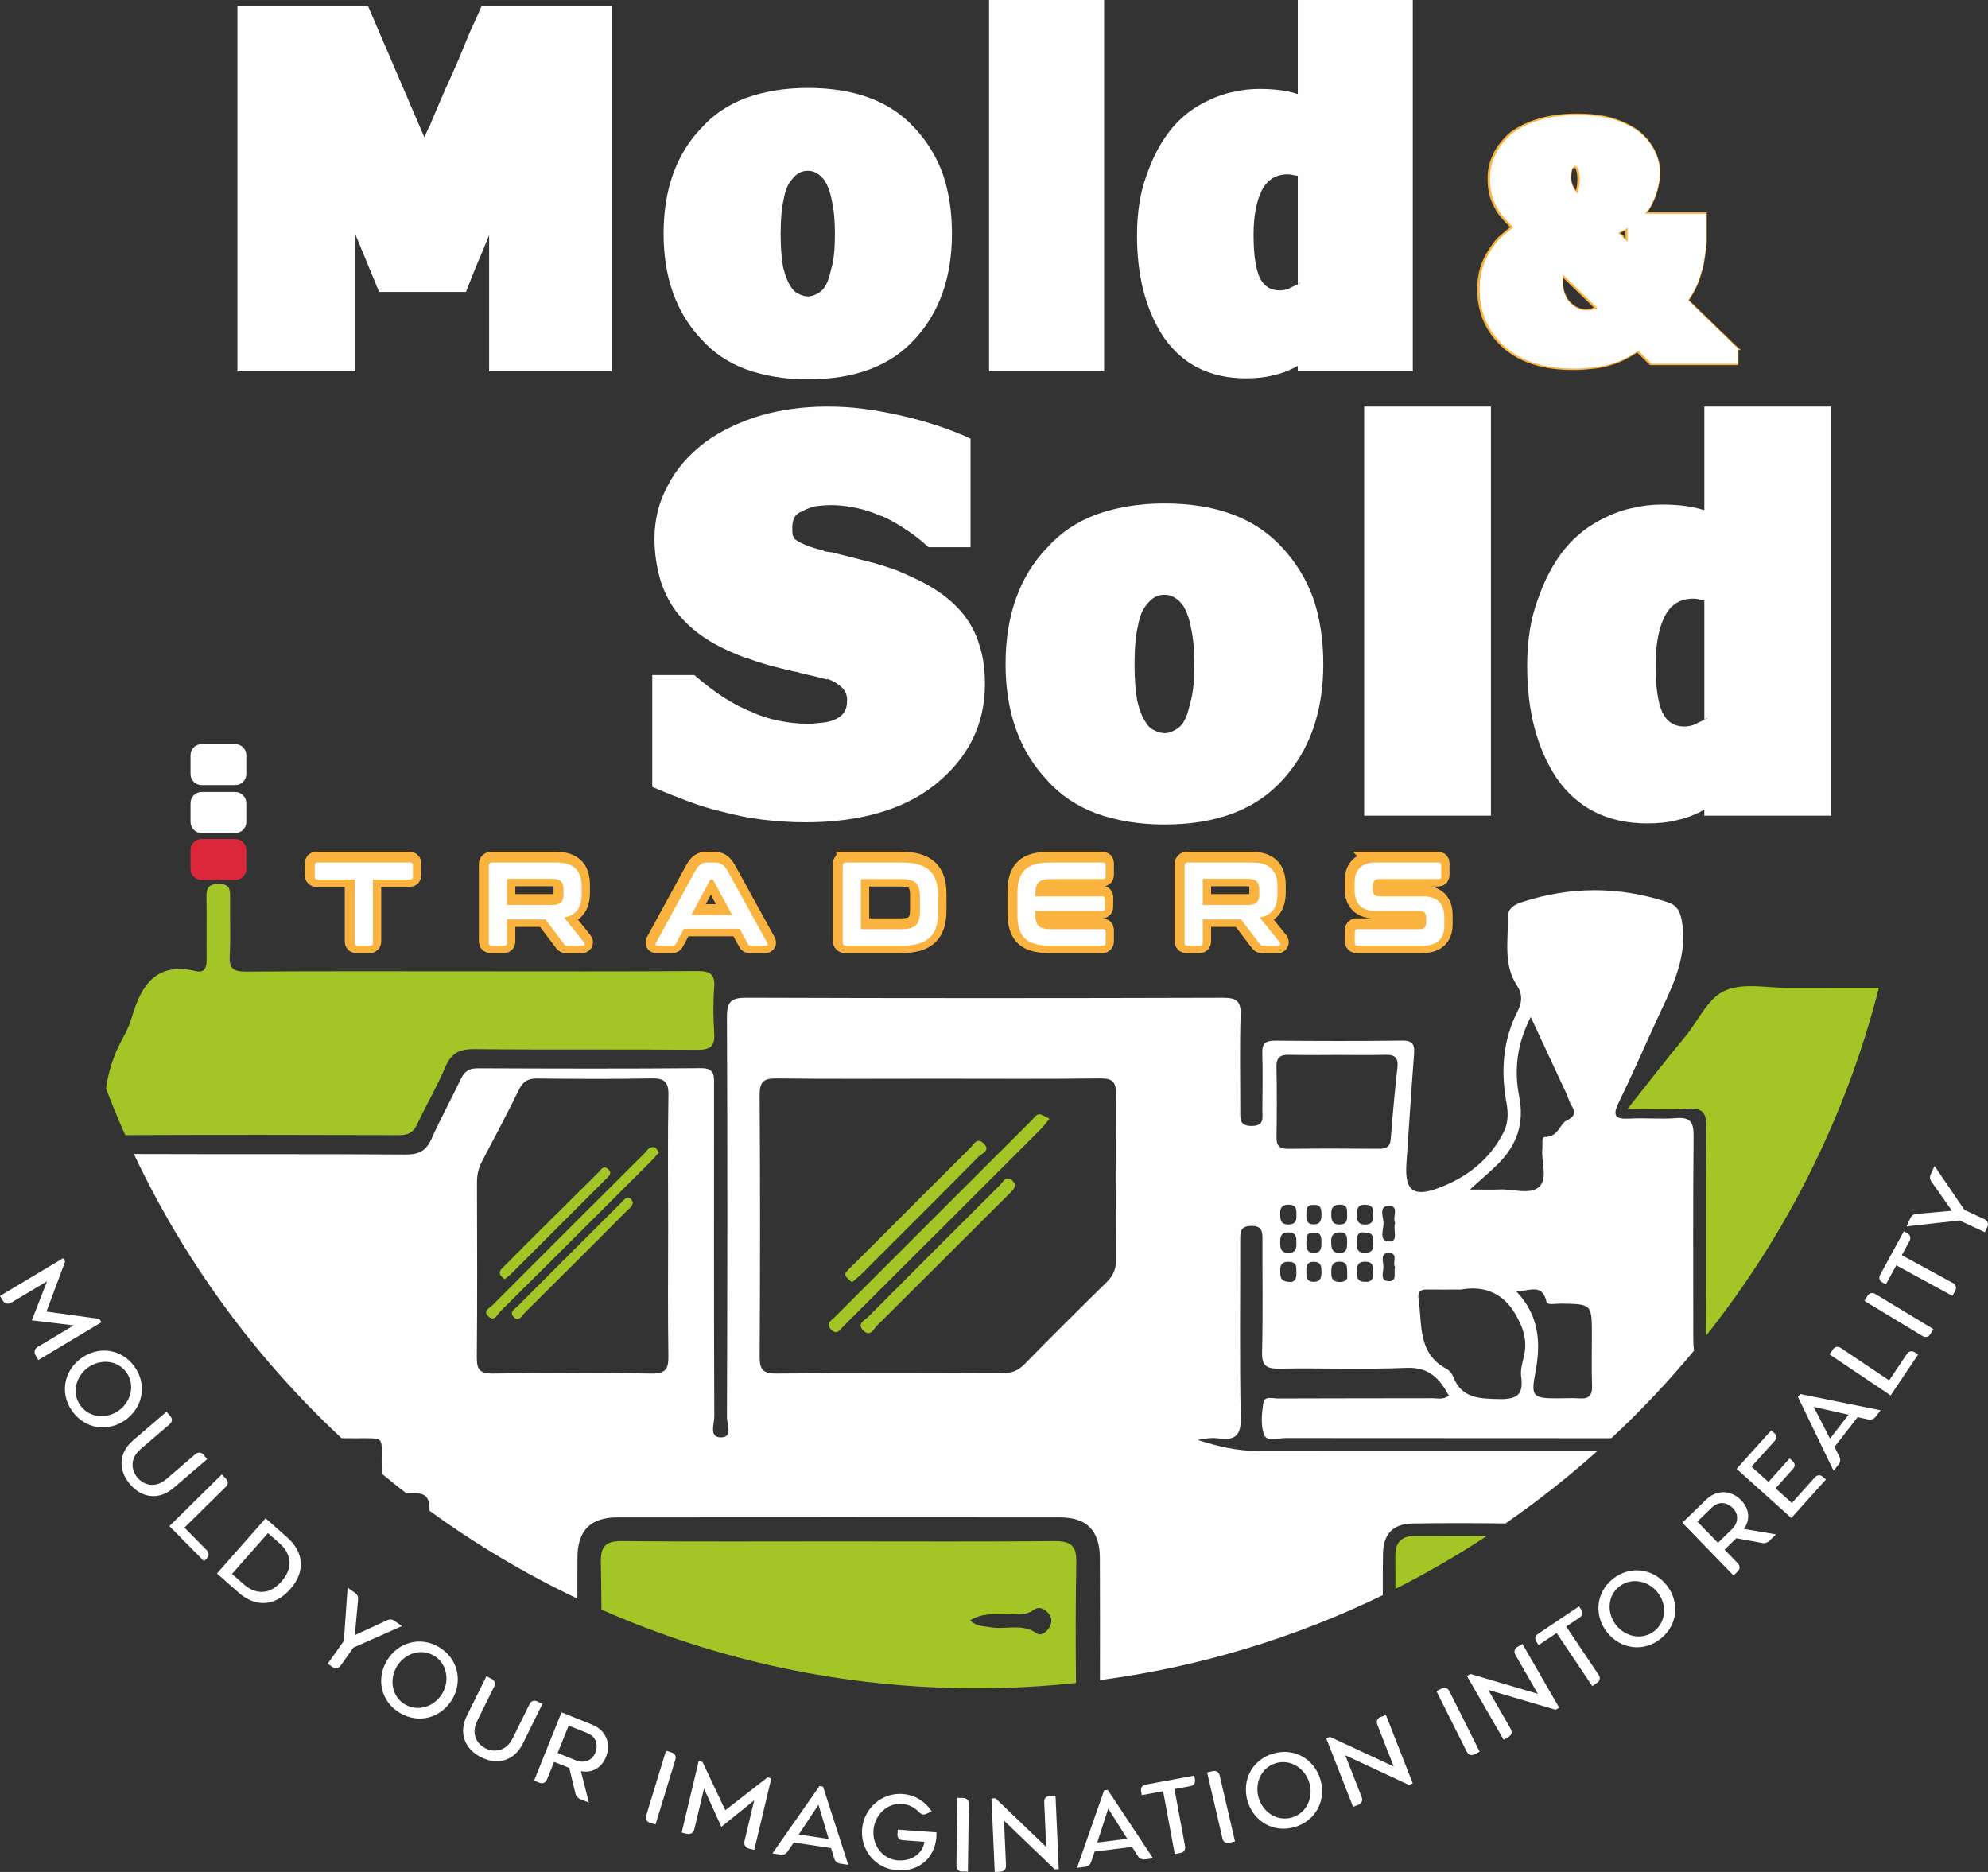 <?xml version="1.0" encoding="UTF-8"?> <svg xmlns="http://www.w3.org/2000/svg" xmlns:xlink="http://www.w3.org/1999/xlink" xmlns:xodm="http://www.corel.com/coreldraw/odm/2003" xml:space="preserve" width="5.408in" height="5.092in" version="1.1" style="shape-rendering:geometricPrecision; text-rendering:geometricPrecision; image-rendering:optimizeQuality; fill-rule:evenodd; clip-rule:evenodd" viewBox="0 0 7515.09 7075.99"><rect x="0" y="0" width="7515.09" height="7075.99" fill="#333333" stroke="none"/> <defs> <style type="text/css"> .str1 {stroke:#F9B33E;stroke-width:10.94;stroke-miterlimit:10} .str0 {stroke:#F9B33E;stroke-width:69.07;stroke-miterlimit:10} .fil2 {fill:none;fill-rule:nonzero} .fil0 {fill:#FEFEFE;fill-rule:nonzero} .fil1 {fill:#F9B33E;fill-rule:nonzero} .fil3 {fill:#DC2639;fill-rule:nonzero} .fil4 {fill:#A3C626;fill-rule:nonzero} </style> </defs> <g id="Layer_x0020_1">  <g id="_2260324491296"> <path class="fil0" d="M3321.46 3072.7c81.62,-23.02 152.74,-58.61 213.44,-106.72 125.55,-100.45 188.33,-228.1 188.33,-378.76 0,-56.49 -6.29,-104.63 -20.93,-148.57 -12.55,-43.94 -33.48,-81.62 -60.69,-117.18 -29.3,-35.59 -62.78,-64.86 -104.63,-92.08 -41.85,-27.19 -92.06,-50.23 -146.46,-73.25 -41.85,-14.63 -79.53,-27.19 -117.18,-35.56 -37.67,-10.47 -75.35,-18.84 -115.09,-29.3 -2.11,0 -4.2,-2.09 -6.29,-2.09 -2.09,0 -4.17,-2.08 -8.38,-2.08 0,0 -2.08,0 -2.08,0 2.08,2.08 0,2.08 -2.09,0 -4.2,0 -10.47,-2.09 -14.64,-2.09 -6.29,0 -10.49,-2.11 -12.57,-4.2 -52.32,-12.55 -87.88,-27.19 -108.81,-43.94l-6.29 -12.55c-2.09,-8.38 -2.09,-18.84 -2.09,-31.39 0,-12.55 2.09,-25.12 8.38,-37.67 6.29,-10.47 14.64,-16.73 25.1,-20.93 18.84,-10.47 37.68,-16.73 54.4,-20.93 18.84,-2.09 37.68,-4.17 60.69,-4.17 29.3,0 60.69,4.17 92.08,10.46 31.39,6.26 62.78,16.72 96.26,31.39l-2.09 -2.09c29.3,12.55 58.58,29.28 87.88,48.12 29.3,18.84 60.69,41.85 92.08,71.15l159.04 0 0 -410.15c-39.76,-18.84 -83.71,-35.56 -127.64,-50.22 -46.05,-14.64 -89.99,-27.19 -138.11,-37.66 -46.05,-10.46 -92.08,-18.84 -140.19,-25.12 -46.05,-6.26 -92.08,-8.35 -138.11,-8.35 -92.08,0 -177.87,12.56 -255.32,35.57 -75.33,23.02 -144.37,56.49 -202.97,98.35 -62.78,48.14 -110.89,102.54 -142.28,165.32 -33.48,60.7 -50.22,127.65 -50.22,200.89 0,54.4 8.37,104.63 20.93,150.66 12.55,43.94 33.48,85.79 60.69,123.47 29.28,37.65 64.86,71.15 108.81,100.43 43.94,29.3 98.34,54.4 159.03,77.44l0 -2.11c18.84,8.37 39.77,14.66 66.95,23.04 27.21,8.35 54.4,14.63 79.53,20.92 4.17,0 6.26,2.09 10.46,2.09 2.09,0 6.26,2.09 8.38,2.09 4.17,2.08 10.47,2.08 16.72,4.17 6.29,0 12.56,2.11 18.84,4.2l-2.09 0c18.84,4.17 35.57,8.37 54.4,12.55 16.75,4.17 33.48,8.37 50.23,12.55l0 -2.09c20.93,6.29 37.65,16.75 52.31,29.3 14.64,12.55 23.02,29.28 23.02,50.2 0,20.93 -4.2,37.68 -12.55,48.14 -6.29,10.47 -16.75,16.75 -27.22,23.02 -12.55,6.29 -29.3,12.55 -52.31,14.66 -16.72,2.09 -29.3,2.09 -37.65,4.17 -10.47,0 -16.75,0 -23.04,0 -33.48,0 -66.95,-4.17 -100.43,-10.46 -33.48,-6.29 -69.07,-16.75 -106.72,-33.48l2.08 0c-69.04,-25.13 -142.28,-73.25 -219.73,-140.2l-159.03 0 0 422.68c41.85,18.84 85.79,35.59 129.73,52.31 43.96,16.75 89.99,31.39 136.02,41.85 48.14,12.58 96.26,23.04 148.57,29.3 52.31,6.29 106.72,10.46 165.32,10.46 104.63,0 196.71,-12.55 276.21,-35.56z"></path> <path class="fil0" d="M4964.72 2262.87c-25.1,-71.13 -64.86,-136.03 -117.18,-192.51 -100.46,-110.9 -249.03,-167.41 -445.72,-167.41 -96.26,0 -182.05,14.66 -257.38,41.85 -73.24,27.21 -136.02,69.07 -186.25,125.56 -104.63,108.81 -156.95,257.38 -156.95,439.45 0,182.05 52.32,328.53 156.95,439.43 50.23,56.49 113.01,98.34 186.25,125.55 75.33,27.22 161.12,41.85 257.38,41.85 196.69,0 345.26,-56.49 445.72,-167.41 102.54,-110.9 154.86,-257.38 154.86,-439.43 0,-89.99 -12.58,-173.7 -37.68,-246.94zm-464.55 391.31c-4.18,16.75 -8.38,33.48 -12.56,46.05 -4.17,12.55 -10.46,23.01 -14.63,31.39 -10.47,14.64 -20.93,23.01 -33.5,29.28 -12.55,6.29 -25.1,10.47 -35.56,10.47 -14.64,0 -27.21,-4.17 -39.77,-10.47 -14.63,-6.26 -25.1,-16.72 -33.48,-31.39 -12.55,-18.81 -23.01,-43.94 -31.39,-79.5 -6.26,-33.48 -10.46,-79.53 -10.46,-138.11 0,-60.69 4.2,-108.81 12.55,-144.4 6.29,-35.56 16.75,-62.78 31.39,-79.5 12.58,-16.75 23.02,-25.12 33.5,-31.39 12.56,-6.29 23.02,-8.38 35.57,-8.38 12.55,0 25.1,2.08 37.65,10.46 12.58,6.29 23.04,16.73 33.5,31.39 12.55,20.93 23.01,48.11 29.28,83.7 8.38,35.57 12.58,81.59 12.58,138.11 0,58.58 -4.2,106.72 -14.66,142.28z"></path> <polygon class="fil0" points="5636.07,1536.76 5156.85,1536.76 5156.85,3083.16 5636.07,3083.16 "></polygon> <path class="fil0" d="M6921.95 1536.76l-479.19 0 0 391.31 -2.11 0c-43.94,-14.66 -96.26,-20.93 -159.03,-20.93 -35.57,0 -73.25,4.17 -106.72,12.55 -35.56,6.26 -69.04,18.84 -100.43,33.48 -31.39,14.64 -60.69,31.39 -87.9,52.31 -27.19,20.93 -50.2,43.94 -71.13,69.04 -43.96,54.43 -77.44,119.3 -102.54,192.54 -27.22,73.24 -39.77,156.92 -39.77,251.09 0,171.61 37.68,311.8 110.92,422.7 79.5,115.09 194.6,171.61 343.17,171.61 43.94,0 81.62,-4.2 113,-12.57 29.3,-6.26 58.58,-16.73 87.88,-31.39 2.09,-2.09 4.17,-4.17 8.38,-4.17 2.09,-2.09 4.17,-2.09 6.29,-4.17l0 23.01 479.19 0 0 -1546.41zm-554.55 1209.5c-39.74,0 -66.95,-18.84 -83.71,-54.4 -16.72,-37.68 -25.1,-96.26 -25.1,-177.87 0,-79.5 12.55,-142.28 35.57,-186.25 23.04,-43.94 58.6,-64.86 106.72,-64.86 4.2,0 10.49,0 18.84,2.11 6.29,2.08 14.66,2.08 23.04,4.17l0 452c-14.66,6.26 -27.21,12.56 -39.76,18.81 -12.55,4.2 -25.13,6.29 -35.59,6.29zm85.79 -31.39c-2.08,2.09 -6.26,4.17 -10.44,6.29 8.35,-6.29 10.44,-8.37 10.44,-6.29z"></path> <path class="fil1" d="M1196.83 3257.12c-6.74,0 -10.34,3.15 -10.34,9.89l0 43.99c0,6.72 3.6,10.32 10.34,10.32l140.94 0 0 240.14c0,6.75 3.15,9.89 9.89,9.89l48.93 0c6.72,0 9.86,-3.15 9.86,-9.89l0 -240.14 140.97 0c6.72,0 10.32,-3.6 10.32,-10.32l0 -43.99c0,-6.74 -3.6,-9.89 -10.32,-9.89l-350.59 0z"></path> <path class="fil1" d="M1858.04 3257.12c-8.97,0 -13.46,4.49 -13.46,13.46l0 290.88c0,6.75 3.6,9.89 10.32,9.89l48.5 0c6.72,0 9.86,-3.15 9.86,-9.89l0 -89.32 144.99 0 70.94 93.38c2.69,4.03 4.92,5.83 12.55,5.83l57.91 0c8.09,0 8.54,-8.09 5.85,-11.23l-76.77 -95.15c47.13,-8.55 66.88,-38.61 66.88,-89.78l0 -25.6c0,-60.6 -27.84,-92.47 -96.52,-92.47l-241.06 0zm55.22 66.88c0,-3.6 1.8,-5.38 5.83,-5.38l166.09 0c30.52,0 41.75,13.01 41.75,39.93l0 18.86c0,26.93 -11.23,39.95 -41.75,39.95l-171.92 0 0 -93.37z"></path> <path class="fil1" d="M2670.57 3257.12c-18.86,0 -32.33,7.18 -47.13,34.13l-147.25 269.78c-3.14,5.83 -1.8,10.32 5.83,10.32l58.36 0c5.4,0 8.09,-1.35 10.32,-5.83l30.98 -57.91 210.99 0 31.87 57.91c2.23,4.49 4.49,5.83 10.32,5.83l57.02 0c7.18,0 8.52,-4.49 5.38,-10.32l-148.57 -269.78c-14.83,-26.95 -28.75,-34.13 -51.62,-34.13l-26.5 0zm9.86 66.88c1.34,-2.23 2.71,-3.15 4.94,-3.15l2.69 0c2.25,0 3.6,0.91 4.94,3.15l71.37 131.53 -154.4 0 70.46 -131.53z"></path> <path class="fil1" d="M3195.79 3257.12c-9,0 -13.49,4.49 -13.49,13.46l0 287.3c0,8.97 4.49,13.46 13.49,13.46l210.08 0c97.41,0 137.37,-39.05 137.37,-126.59l0 -61.05c0,-87.54 -39.96,-126.59 -137.37,-126.59l-210.08 0zm55.19 68.68c0,-4.49 1.8,-6.29 5.86,-6.29l147.22 0c52.96,0 70.48,17.06 70.48,70.02l0 49.39c0,52.96 -17.52,70.03 -70.48,70.03l-147.22 0c-4.06,0 -5.86,-1.8 -5.86,-5.83l0 -177.32z"></path> <path class="fil1" d="M3968.33 3257.12c-90.66,0 -125.67,32.33 -125.67,118.5l0 77.23c0,86.17 35.01,118.5 125.67,118.5l197.53 0c6.72,0 10.32,-3.15 10.32,-9.89l0 -42.64c0,-6.72 -3.6,-9.86 -10.32,-9.86l-196.18 0c-46.68,0 -59.68,-13.92 -59.68,-61.05l0 -7.63 253.61 0c6.75,0 9.89,-3.15 9.89,-9.89l0 -35.45c0,-6.74 -3.15,-9.89 -9.89,-9.89l-253.61 0 0 -4.49c0,-47.13 13,-61.05 59.68,-61.05l196.18 0c6.72,0 10.32,-3.15 10.32,-9.86l0 -42.65c0,-6.74 -3.6,-9.89 -10.32,-9.89l-197.53 0z"></path> <path class="fil1" d="M4488.15 3257.12c-8.98,0 -13.46,4.49 -13.46,13.46l0 290.88c0,6.75 3.6,9.89 10.35,9.89l48.47 0c6.72,0 9.86,-3.15 9.86,-9.89l0 -89.32 145 0 70.94 93.38c2.69,4.03 4.94,5.83 12.57,5.83l57.91 0c8.06,0 8.52,-8.09 5.83,-11.23l-76.77 -95.15c47.13,-8.55 66.88,-38.61 66.88,-89.78l0 -25.6c0,-60.6 -27.84,-92.47 -96.52,-92.47l-241.06 0zm55.22 66.88c0,-3.6 1.8,-5.38 5.85,-5.38l166.09 0c30.52,0 41.73,13.01 41.73,39.93l0 18.86c0,26.93 -11.2,39.95 -41.73,39.95l-171.95 0 0 -93.37z"></path> <path class="fil1" d="M5196.98 3257.12c-54.31,0 -79.46,29.64 -79.46,73.17l0 32.78c0,49.36 26.93,77.2 78.57,77.2l168.32 0c15.72,0 23.35,8.52 23.35,25.13l0 18.4c0,15.72 -6.75,25.15 -23.78,25.15l-235.69 0c-6.75,0 -10.32,3.15 -10.32,9.86l0 42.64c0,6.75 3.57,9.89 10.32,9.89l248.69 0c54.31,0 79.46,-29.64 79.46,-73.17l0 -35.9c0,-49.39 -26.93,-77.22 -78.57,-77.22l-168.32 0c-15.72,0 -23.35,-8.52 -23.35,-25.13l0 -15.26c0,-15.72 6.75,-25.15 23.78,-25.15l224.91 0c6.74,0 9.89,-3.15 9.89,-9.86l0 -42.65c0,-6.74 -3.15,-9.89 -9.89,-9.89l-237.92 0z"></path> <path class="fil2 str0" d="M1196.97 3254.12c-6.72,0 -10.32,3.14 -10.32,9.89l0 43.96c0,6.72 3.6,10.32 10.32,10.32l140.92 0 0 240.08c0,6.74 3.15,9.89 9.89,9.89l48.93 0c6.72,0 9.86,-3.15 9.86,-9.89l0 -240.08 140.92 0c6.72,0 10.32,-3.6 10.32,-10.32l0 -43.96c0,-6.75 -3.6,-9.89 -10.32,-9.89l-350.52 0zm661.29 0c-8.98,0 -13.46,4.49 -13.46,13.46l0 290.78c0,6.74 3.58,9.89 10.32,9.89l48.48 0c6.72,0 9.86,-3.15 9.86,-9.89l0 -89.3 144.94 0 70.92 93.35c2.66,4.03 4.92,5.83 12.55,5.83l57.91 0c8.06,0 8.52,-8.09 5.83,-11.23l-76.75 -95.13c47.11,-8.52 66.86,-38.59 66.86,-89.75l0 -25.58c0,-60.57 -27.81,-92.44 -96.47,-92.44l-240.99 0zm55.2 66.88c0,-3.6 1.8,-5.4 5.83,-5.4l166.04 0c30.5,0 41.73,13 41.73,39.93l0 18.84c0,26.95 -11.23,39.95 -41.73,39.95l-171.87 0 0 -93.32zm757.28 -66.88c-18.84,0 -32.3,7.17 -47.11,34.1l-147.2 269.71c-3.15,5.83 -1.8,10.32 5.83,10.32l58.34 0c5.4,0 8.09,-1.35 10.32,-5.83l30.98 -57.88 210.92 0 31.87 57.88c2.26,4.49 4.49,5.83 10.32,5.83l56.99 0c7.2,0 8.52,-4.49 5.4,-10.32l-148.55 -269.71c-14.83,-26.93 -28.72,-34.1 -51.64,-34.1l-26.47 0zm9.89 66.88c1.32,-2.26 2.69,-3.17 4.92,-3.17l2.71 0c2.23,0 3.57,0.91 4.92,3.17l71.37 131.48 -154.38 0 70.46 -131.48zm515.43 -66.88c-9,0 -13.49,4.49 -13.49,13.46l0 287.21c0,8.97 4.49,13.46 13.49,13.46l210.03 0c97.36,0 137.32,-39.05 137.32,-126.57l0 -61c0,-87.52 -39.95,-126.57 -137.32,-126.57l-210.03 0zm55.19 68.66c0,-4.49 1.8,-6.26 5.83,-6.26l147.21 0c52.94,0 70.46,17.04 70.46,69.98l0 49.39c0,52.94 -17.52,69.98 -70.46,69.98l-147.21 0c-4.03,0 -5.83,-1.77 -5.83,-5.8l0 -177.28zm717.35 -68.66c-90.62,0 -125.63,32.3 -125.63,118.47l0 77.18c0,86.18 35.01,118.48 125.63,118.48l197.45 0c6.77,0 10.37,-3.15 10.37,-9.89l0 -42.62c0,-6.72 -3.6,-9.89 -10.37,-9.89l-196.09 0c-46.68,0 -59.66,-13.9 -59.66,-61l0 -7.63 253.54 0c6.7,0 9.89,-3.17 9.89,-9.89l0 -35.45c0,-6.74 -3.19,-9.89 -9.89,-9.89l-253.54 0 0 -4.49c0,-47.11 12.98,-61.01 59.66,-61.01l196.09 0c6.77,0 10.37,-3.14 10.37,-9.89l0 -42.62c0,-6.75 -3.6,-9.89 -10.37,-9.89l-197.45 0zm519.91 0c-8.98,0 -13.46,4.49 -13.46,13.46l0 290.78c0,6.74 3.58,9.89 10.3,9.89l48.47 0c6.72,0 9.89,-3.15 9.89,-9.89l0 -89.3 144.98 0 70.91 93.35c2.64,4.03 4.92,5.83 12.51,5.83l57.95 0c8.06,0 8.5,-8.09 5.78,-11.23l-76.72 -95.13c47.11,-8.52 66.86,-38.59 66.86,-89.75l0 -25.58c0,-60.57 -27.84,-92.44 -96.47,-92.44l-240.99 0zm55.19 66.88c0,-3.6 1.78,-5.4 5.79,-5.4l166.11 0c30.53,0 41.71,13 41.71,39.93l0 18.84c0,26.95 -11.18,39.95 -41.71,39.95l-171.9 0 0 -93.32zm653.64 -66.88c-54.28,0 -79.43,29.61 -79.43,73.15l0 32.75c0,49.36 26.95,77.2 78.52,77.2l168.32 0c15.67,0 23.33,8.52 23.33,25.13l0 18.4c0,15.7 -6.77,25.1 -23.81,25.1l-235.59 0c-6.77,0 -10.34,3.17 -10.34,9.89l0 42.62c0,6.74 3.57,9.89 10.34,9.89l248.62 0c54.28,0 79.43,-29.61 79.43,-73.15l0 -35.9c0,-49.36 -26.92,-77.2 -78.52,-77.2l-168.3 0c-15.7,0 -23.35,-8.52 -23.35,-25.13l0 -15.24c0,-15.72 6.77,-25.13 23.83,-25.13l224.79 0c6.77,0 9.89,-3.14 9.89,-9.89l0 -42.62c0,-6.75 -3.12,-9.89 -9.89,-9.89l-237.84 0z"></path> <path class="fil0" d="M1200.14 3260.43c-6.75,0 -10.32,3.15 -10.32,9.89l0 43.99c0,6.72 3.58,10.32 10.32,10.32l140.94 0 0 240.17c0,6.72 3.14,9.86 9.89,9.86l48.93 0c6.74,0 9.86,-3.15 9.86,-9.86l0 -240.17 140.96 0c6.75,0 10.32,-3.6 10.32,-10.32l0 -43.99c0,-6.75 -3.57,-9.89 -10.32,-9.89l-350.58 0z"></path> <path class="fil0" d="M1861.36 3260.43c-8.98,0 -13.46,4.49 -13.46,13.46l0 290.9c0,6.72 3.6,9.86 10.35,9.86l48.47 0c6.72,0 9.86,-3.15 9.86,-9.86l0 -89.34 144.99 0 70.94 93.37c2.69,4.03 4.94,5.83 12.57,5.83l57.91 0c8.06,0 8.52,-8.09 5.83,-11.23l-76.77 -95.15c47.13,-8.55 66.88,-38.61 66.88,-89.77l0 -25.61c0,-60.59 -27.84,-92.47 -96.52,-92.47l-241.06 0zm55.22 66.88c0,-3.57 1.8,-5.37 5.85,-5.37l166.09 0c30.53,0 41.73,13 41.73,39.95l0 18.84c0,26.95 -11.2,39.96 -41.73,39.96l-171.94 0 0 -93.38z"></path> <path class="fil0" d="M2673.88 3260.43c-18.86,0 -32.32,7.18 -47.13,34.13l-147.25 269.79c-3.14,5.83 -1.77,10.32 5.86,10.32l58.34 0c5.4,0 8.09,-1.35 10.35,-5.83l30.95 -57.91 210.99 0 31.87 57.91c2.26,4.49 4.49,5.83 10.32,5.83l57.02 0c7.17,0 8.52,-4.49 5.37,-10.32l-148.57 -269.79c-14.83,-26.95 -28.73,-34.13 -51.62,-34.13l-26.5 0zm9.89 66.88c1.35,-2.23 2.69,-3.14 4.92,-3.14l2.71 0c2.23,0 3.58,0.91 4.92,3.14l71.39 131.53 -154.42 0 70.48 -131.53z"></path> <path class="fil0" d="M3199.1 3260.43c-8.98,0 -13.46,4.49 -13.46,13.46l0 287.3c0,8.98 4.49,13.46 13.46,13.46l210.08 0c97.41,0 137.37,-39.05 137.37,-126.59l0 -61.05c0,-87.52 -39.95,-126.59 -137.37,-126.59l-210.08 0zm55.22 68.68c0,-4.49 1.78,-6.29 5.83,-6.29l147.22 0c52.96,0 70.48,17.06 70.48,70.03l0 49.39c0,52.96 -17.52,70.02 -70.48,70.02l-147.22 0c-4.05,0 -5.83,-1.8 -5.83,-5.83l0 -177.32z"></path> <path class="fil0" d="M3971.64 3260.43c-90.67,0 -125.68,32.33 -125.68,118.5l0 77.23c0,86.17 35.01,118.5 125.68,118.5l197.53 0c6.72,0 10.32,-3.15 10.32,-9.86l0 -42.65c0,-6.74 -3.6,-9.89 -10.32,-9.89l-196.18 0c-46.67,0 -59.68,-13.92 -59.68,-61.05l0 -7.63 253.61 0c6.74,0 9.89,-3.14 9.89,-9.86l0 -35.47c0,-6.75 -3.15,-9.89 -9.89,-9.89l-253.61 0 0 -4.49c0,-47.13 13.01,-61.05 59.68,-61.05l196.18 0c6.72,0 10.32,-3.15 10.32,-9.86l0 -42.64c0,-6.75 -3.6,-9.89 -10.32,-9.89l-197.53 0z"></path> <path class="fil0" d="M4491.48 3260.43c-9,0 -13.49,4.49 -13.49,13.46l0 290.9c0,6.72 3.59,9.86 10.34,9.86l48.48 0c6.74,0 9.86,-3.15 9.86,-9.86l0 -89.34 145 0 70.94 93.37c2.69,4.03 4.95,5.83 12.58,5.83l57.91 0c8.06,0 8.52,-8.09 5.83,-11.23l-76.77 -95.15c47.13,-8.55 66.88,-38.61 66.88,-89.77l0 -25.61c0,-60.59 -27.81,-92.47 -96.5,-92.47l-241.06 0zm55.19 66.88c0,-3.57 1.8,-5.37 5.86,-5.37l166.09 0c30.52,0 41.73,13 41.73,39.95l0 18.84c0,26.95 -11.21,39.96 -41.73,39.96l-171.95 0 0 -93.38z"></path> <path class="fil0" d="M5200.29 3260.43c-54.31,0 -79.46,29.64 -79.46,73.17l0 32.78c0,49.36 26.95,77.2 78.57,77.2l168.32 0c15.72,0 23.35,8.52 23.35,25.15l0 18.38c0,15.72 -6.72,25.15 -23.78,25.15l-235.69 0c-6.72,0 -10.32,3.15 -10.32,9.89l0 42.65c0,6.72 3.6,9.86 10.32,9.86l248.69 0c54.33,0 79.46,-29.61 79.46,-73.17l0 -35.9c0,-49.39 -26.93,-77.23 -78.55,-77.23l-168.34 0c-15.72,0 -23.35,-8.52 -23.35,-25.12l0 -15.26c0,-15.72 6.74,-25.15 23.8,-25.15l224.89 0c6.74,0 9.89,-3.15 9.89,-9.86l0 -42.64c0,-6.75 -3.15,-9.89 -9.89,-9.89l-237.92 0z"></path> <path class="fil0" d="M2312.37 22.8l-491.89 0c-11.4,26.59 -24.7,56.97 -41.78,93.07 -15.19,36.06 -30.38,72.16 -45.57,110.15 -17.11,37.96 -32.3,74.06 -49.39,110.15 -15.19,36.06 -28.49,66.47 -39.88,93.06 -5.69,15.19 -13.29,30.38 -18.98,45.57 -7.6,13.29 -13.29,28.48 -20.9,43.68l-212.72 -495.68 -493.79 0 0 1380.7 446.31 0 0 -516.58 89.28 216.51 328.56 0c13.29,-34.17 26.59,-68.37 39.88,-100.64 15.19,-34.2 30.38,-72.18 47.47,-113.97l0 514.68 463.4 0 0 -1380.7z"></path> <path class="fil0" d="M3564.44 659.03c-22.8,-64.58 -58.87,-123.47 -106.36,-174.73 -91.17,-100.67 -226.01,-151.93 -404.54,-151.93 -87.35,0 -165.22,13.27 -233.6,37.96 -66.47,24.69 -123.44,62.68 -169.02,113.97 -94.96,98.75 -142.45,233.6 -142.45,398.82 0,165.23 47.49,298.18 142.45,398.83 45.57,51.28 102.54,89.27 169.02,113.97 68.37,24.69 146.25,37.99 233.6,37.99 178.52,0 313.37,-51.28 404.54,-151.95 93.06,-100.65 140.53,-233.6 140.53,-398.83 0,-81.67 -11.4,-157.64 -34.18,-224.09zm-421.62 355.14c-3.79,15.19 -7.61,30.39 -11.4,41.78 -3.79,11.4 -9.5,20.88 -13.29,28.49 -9.5,13.29 -18.98,20.88 -30.38,26.59 -11.4,5.68 -22.8,9.48 -32.3,9.48 -13.29,0 -24.67,-3.79 -36.07,-9.48 -13.29,-5.71 -22.8,-15.19 -30.4,-28.49 -11.38,-17.11 -20.88,-39.88 -28.49,-72.18 -5.69,-30.38 -9.48,-72.16 -9.48,-125.34 0,-55.08 3.79,-98.75 11.4,-131.05 5.68,-32.28 15.19,-56.98 28.49,-72.16 11.37,-15.19 20.88,-22.78 30.38,-28.49 11.4,-5.68 20.88,-7.58 32.27,-7.58 11.4,0 22.8,1.9 34.2,9.48 11.4,5.71 20.88,15.19 30.38,28.48 11.4,19.01 20.9,43.7 26.59,75.98 7.61,32.27 11.4,74.06 11.4,125.34 0,53.18 -3.79,96.85 -13.29,129.15z"></path> <polygon class="fil0" points="4173.75,0 3738.83,0 3738.83,1403.5 4173.75,1403.5 "></polygon> <path class="fil0" d="M5340.79 0l-434.91 0 0 355.14 -1.9 0c-39.88,-13.29 -87.35,-18.98 -144.35,-18.98 -32.27,0 -66.45,3.79 -96.85,11.4 -32.28,5.69 -62.66,17.09 -91.15,30.38 -28.48,13.29 -55.08,28.49 -79.77,47.47 -24.7,19.01 -45.6,39.88 -64.58,62.68 -39.88,49.39 -70.26,108.25 -93.06,174.73 -24.7,66.47 -36.07,142.43 -36.07,227.91 0,155.72 34.17,282.96 100.64,383.63 72.16,104.44 176.63,155.72 311.47,155.72 39.89,0 74.06,-3.79 102.54,-11.4 26.59,-5.68 53.18,-15.19 79.77,-28.48 1.89,-1.9 3.81,-3.79 7.6,-3.79 1.9,-1.9 3.79,-1.9 5.69,-3.79l0 20.88 434.91 0 0 -1403.5zm-503.28 1097.74c-36.07,0 -60.76,-17.09 -75.95,-49.39 -15.21,-34.18 -22.8,-87.36 -22.8,-161.44 0,-72.16 11.4,-129.13 32.28,-169.02 20.9,-39.88 53.18,-58.87 96.85,-58.87 3.82,0 9.5,0 17.11,1.9 5.68,1.89 13.29,1.89 20.88,3.79l0 410.22c-13.29,5.71 -24.7,11.4 -36.07,17.09 -11.4,3.81 -22.8,5.71 -32.3,5.71zm77.87 -28.49c-1.9,1.9 -5.69,3.79 -9.5,5.69 7.6,-5.69 9.5,-7.58 9.5,-5.69z"></path> <path class="fil3" d="M889.53 3326.34l-127.64 0c-22.87,0 -41.59,-18.72 -41.59,-41.59l0 -71.83c0,-22.84 18.72,-41.56 41.59,-41.56l127.64 0c22.87,0 41.59,18.72 41.59,41.56l0 71.83c0,22.87 -18.72,41.59 -41.59,41.59z"></path> <path class="fil0" d="M889.53 3148.85l-127.64 0c-22.87,0 -41.59,-18.72 -41.59,-41.59l0 -71.82c0,-22.85 18.72,-41.57 41.59,-41.57l127.64 0c22.87,0 41.59,18.72 41.59,41.57l0 71.82c0,22.87 -18.72,41.59 -41.59,41.59z"></path> <path class="fil0" d="M889.53 2967.83l-127.64 0c-22.87,0 -41.59,-18.72 -41.59,-41.59l0 -71.83c0,-22.85 18.72,-41.56 41.59,-41.56l127.64 0c22.87,0 41.59,18.72 41.59,41.56l0 71.83c0,22.87 -18.72,41.59 -41.59,41.59z"></path> <path class="fil0" d="M4965.44 4554.72c-29.06,-1.03 -26.59,19.68 -26.93,38.88 -0.33,18.52 2.21,33.72 25.89,34.6 26.88,0.96 31.08,-15.48 30.96,-36.74 -0.07,-20.52 -1.8,-39.09 -29.93,-36.74zm1438.68 550.27c-97.04,117.18 -201.61,227.88 -312.84,331.53 -410.92,-0.07 -821.83,-0.24 -1232.73,-0.57 -27.84,0 -70.1,16.51 -80.8,-14.38 -12.38,-35.76 -8.02,-79.7 -2.09,-118.72 4.22,-27.19 35.09,-16.49 54.28,-16.56 194.41,-0.91 388.89,-0.48 583.3,-0.98 20.3,-0.05 42.14,6.65 63.88,-9.72 -35.01,-63.96 -74.37,-108.5 -159.95,-104.99 -160.36,6.65 -321.21,0.29 -481.76,2.91 -48.49,0.77 -65.82,-11.4 -64.5,-62.9 3.57,-141.3 0.96,-282.81 1.51,-424.26 0.14,-30.12 -0.89,-52.75 -42.41,-52.34 -42,0.34 -41.71,24.31 -41.63,53.66 0.33,223.76 -2.76,447.59 1.99,671.2 1.47,66.93 -20.16,86.39 -81.84,78.53 -26.18,-3.39 -53.18,-0.6 -80.46,5.73 73.36,23.68 147.73,41.52 224.52,41.52 428.58,0.24 857.14,0.26 1285.69,0.33 -109.76,98.25 -225.72,189.68 -347.25,273.72 -116.84,-1.49 -233.74,-1.73 -350.59,0.19 -74.87,1.23 -111.25,39.43 -112.43,115.19 -0.82,51.88 -0.86,103.77 -0.72,155.65 -330.76,160.72 -690.54,270.96 -1069.25,321.16 0.38,-154.16 0.29,-308.27 -0.33,-462.46 -0.43,-102.61 -49.46,-152.62 -150.9,-152.67 -557.66,-0.5 -1115.33,-0.43 -1672.99,0 -101.63,0.05 -150.56,49.58 -150.9,151.93 -0.16,51.72 -0.26,103.43 -0.31,155.12 -196.99,-93.57 -383.87,-204.97 -558.67,-331.99 0.29,-50.11 -12.31,-68.44 -66.52,-66.71 -7.7,0.24 -14.88,0.45 -21.6,0.6 -31.24,-24.21 -62.11,-48.88 -92.49,-74.13 -0.4,-12.41 -0.5,-26.8 -0.62,-43.53 -0.72,-97.86 14.11,-90.26 -92.63,-90.4l-58.77 -0.07c-325.34,-303.26 -593.03,-667.46 -785.19,-1074.37 342.76,1.23 685.53,-0.36 1028.26,1.9 49.8,0.36 76.82,-14.57 96.86,-59.4 34.43,-76.98 75.18,-151.09 111.47,-227.33 13.41,-28.18 31.01,-39.31 63.16,-39.17 281.09,1.18 562.18,2 843.25,-0.48 53.7,-0.48 50.15,28.44 50.13,63.74 -0.29,418.02 -0.65,835.99 0.96,1253.94 0.1,26.95 -20.74,76.74 23.45,77.92 48.54,1.23 24.19,-49.6 24.29,-75.09 1.8,-504.48 2.33,-1009.04 0.02,-1513.55 -0.24,-58.15 15.55,-73.41 73.6,-73.2 600.21,2.13 1200.45,1.94 1800.67,0.14 51.64,-0.14 69.4,11.59 67.6,65.61 -4.08,120.15 -1.11,240.6 -1.32,360.91 -0.05,30.38 -3.65,58.29 43.24,58.07 49.58,-0.14 40.05,-32.04 40.27,-60.07 0.55,-71.78 1.8,-143.58 -0.36,-215.29 -1.03,-36.04 11.95,-47.44 47.44,-47.15 160.57,1.37 321.21,1.92 481.85,-0.29 43.84,-0.55 47.03,19.49 44.33,54.21 -10.49,136.74 -19.32,273.63 -28.66,410.51 -6.77,99.25 23.35,128.61 119.01,93.45 106.69,-39.24 196.54,-107.4 249.09,-213.34 17.4,-35.01 16.92,-73.01 9.81,-111.59 -21.91,-119.42 -13.05,-236 42.89,-345.38 17.54,-34.27 17.4,-65.13 -2.35,-95.03 -53.59,-80.87 -32.66,-171.28 -35.3,-258.58 -1.03,-33.62 25.7,-48.47 51.52,-56.97 184.26,-60.91 369.21,-60.83 553.66,-0.14 38.68,12.72 48.98,41.44 54.64,82.12 19.47,139.64 -47.25,253.47 -100.84,371.75 -46.2,101.87 -91.36,204.15 -140.31,304.63 -24.31,49.87 -10.85,62.11 40.53,59.28 59.04,-3.34 118.64,2.88 177.42,-1.87 55.31,-4.49 66.23,17.68 65.75,68.37 -2.42,249.02 -1.17,498.15 -1.17,747.25 0,29.69 0,49.58 3.14,62.9zm-1437.84 -445.57c-29.28,-1.95 -27.55,18.65 -27.77,37.91 -0.14,19.89 0.29,38.47 28.54,38.18 28.1,-0.26 28.17,-19.27 28.25,-38.81 0.07,-19.89 -0.77,-39.36 -29.02,-37.29zm-27.69 146.67c-0.29,19.35 -0.96,38.4 26.8,39.17 26.78,0.77 30.02,-16.37 29.98,-36.74 -0.15,-19.27 0.05,-38.06 -27.5,-38.88 -27.07,-0.84 -30.24,15.82 -29.28,36.45zm335.15 -17.04c-11.95,-14.52 14.16,-50.9 -21.69,-52.77 -36.74,-2.01 -22.37,33.77 -22.37,52.89 0.08,19.27 -14.85,53.94 21.96,53.66 31.56,-0.26 15.48,-32.18 22.1,-53.78zm-82.6 -201.32c2.2,-22.39 -6.99,-33.79 -31.85,-33.83 -26.85,-0.07 -29.61,15.26 -30.17,36.6 -0.62,25.48 6.63,40.27 35.23,38.32 27.19,-1.87 27.74,-20.23 26.78,-41.09zm-290.47 6.07c0.41,-20.23 1.11,-38.95 -26.78,-39.91 -23.35,-0.84 -34.75,7.94 -34.53,32.11 0.19,21.96 -0.15,42.26 30.64,42.6 25.56,0.28 32.18,-13.73 30.67,-34.8zm191.91 101.39c-1.11,-16.44 2.23,-36.74 -27.4,-36.81 -25.2,-0.07 -33.5,12 -32.95,34.8 0.62,21.89 0.48,42.62 31.99,42.62 28.94,0 27.62,-19.2 28.37,-40.61zm-0.33 -101.39c0,-20.23 2.9,-39.79 -25.97,-40.05 -23.55,-0.28 -33.77,9.46 -33.77,32.81 0.07,22.1 0.69,41.85 30.86,42.12 26.25,0.14 30.33,-15.67 28.87,-34.87zm68.44 251.31c22.65,2.9 30.93,-10.64 30.86,-33.77 0,-22.66 -0.82,-42.74 -32.04,-42.26 -26.52,0.41 -30.67,16.23 -30.24,37.56 0.33,20.11 0.55,39.45 31.41,38.47zm-67.68 -18.65c-1.66,-33.07 4.9,-56.83 -28.61,-57.3 -25.82,-0.36 -31.82,14.16 -31.75,35.63 0.05,19.2 -0.98,38.4 26.23,40.8 24.45,2.23 34.87,-8.5 34.12,-19.13zm-218.64 19.13c19.53,2.78 27.26,-11.59 26.23,-34.24 -0.74,-18.24 3.86,-39.43 -24.79,-41.52 -22.37,-1.65 -36.74,4.78 -36.19,30.41 0.41,21 -3.31,43.99 34.75,45.35zm26.16 -147.71c0.43,-20.78 -0.27,-38.2 -27.62,-39.31 -29.61,-1.23 -34.1,15.48 -33.5,38.95 0.5,19.7 1.6,36.96 28.32,38.28 29.78,1.44 34.34,-15.75 32.8,-37.92zm258.02 -38.81c-21.4,-4.63 -30.19,8.91 -29.08,31.97 0.91,19.96 -4.9,43.77 28.18,44.68 23.97,0.62 35.01,-9.11 33.91,-32.95 -0.89,-20.3 4.49,-44.54 -33,-43.7zm115.53 -36.07c-12.43,-20.78 17.98,-64.84 -23.61,-64.84 -40.12,0 -20.45,43.37 -20.37,66.1 0,24.24 -19.61,70.09 23.42,68.58 34.32,-1.25 10.92,-45.09 20.57,-69.84zm457.88 258.17c86.68,91.36 94.07,194.12 71.89,308.61 -17.61,91.03 -7.24,96.07 85.44,96.02 27.36,0 54.91,-1.8 82.17,0.12 35.85,2.57 48.07,-12.07 46.84,-47.56 -2.2,-63.14 -0.62,-126.33 -0.62,-189.51 0.07,-119.82 0.07,-119.61 -118.09,-121.14 -18.57,-0.2 -50.56,7.05 -53.47,-6.77 -15.53,-73.41 -69.19,-38.25 -114.16,-39.77zm-175.55 -384.69c47.71,0 80.73,1.03 113.53,-0.26 50.28,-2.01 113.13,20.71 147.37,-9.05 35.93,-31.22 7.75,-95.51 13.2,-145.04 1.72,-15.89 -5.52,-44.68 11.04,-44.47 48.55,0.41 55.89,-49.8 79.15,-61.05 53.47,-25.75 20.81,-48.55 12.57,-72.59 -9.6,-27.81 -23.21,-54.21 -35.56,-80.99 -35.64,-77.01 -71.54,-153.8 -111.11,-238.83 -53.4,104.08 -63.14,202.35 -43.58,301.32 19.94,101.18 -9.05,182.89 -79.15,253.25 -29.64,29.69 -62.15,56.64 -107.46,97.72zm-34.31 378.11c-53.47,0 -91.39,0.48 -129.3,-0.14 -24.94,-0.48 -33.98,10.44 -30.38,34.82 14.3,96.76 -4.56,206.36 105.87,265.2 10.42,5.52 20.45,17.11 24.65,28.17 31.56,82.6 96.69,84.26 172.45,85.99 70.09,1.66 94.27,-16.58 84.95,-85.44 -3.24,-23.97 4.08,-50.15 10.08,-74.47 15.34,-62.01 -3.39,-114.83 -35.64,-167.31 -51.93,-84.4 -128.72,-100.07 -202.68,-86.82zm-462.8 -886.75c-61.24,0 -122.51,1.11 -183.71,-0.48 -33.07,-0.84 -51.02,6.91 -50.2,45.16 2.01,88.6 1.54,177.23 0.21,265.75 -0.48,32.33 10.42,44.83 43.84,44.4 114.04,-1.44 228.05,-0.96 342.14,-0.26 26.81,0.14 43.36,-5.47 45.79,-37.1 6.92,-90.4 15.41,-180.73 25.27,-270.79 4.08,-37.29 -10.84,-48.33 -45.98,-47.23 -59.06,1.8 -118.24,0.48 -177.37,0.55zm-2533.58 645.3c0,-164.51 -1.9,-329.02 1.1,-493.37 0.94,-50.9 -15.67,-64.36 -64.81,-63.4 -143.48,2.98 -287.11,1.95 -430.64,0.43 -33.79,-0.36 -53.59,9.67 -68.97,41.09 -45.43,92.75 -93.95,183.92 -141.95,275.35 -13.17,25.13 -17.45,51.09 -17.38,79.14 0.53,219.27 1.49,438.62 -0.6,657.88 -0.43,45.93 10.89,62.35 59.75,61.75 200.52,-2.71 401.12,-2.98 601.63,0.05 52.48,0.84 63.45,-17.81 62.77,-65.54 -2.4,-164.44 -0.94,-328.94 -0.91,-493.37zm1018.47 -555.6c-202.8,0 -405.61,1.54 -608.4,-1.03 -49.53,-0.63 -64.53,12.83 -64.19,63.55 2.23,329.13 2.04,658.29 0.12,987.44 -0.29,48.74 11.69,64.98 63.11,64.55 283.05,-2.54 566.16,-1.73 849.26,-0.6 36.19,0.12 63.45,-8.57 89.49,-35.3 101.73,-104.29 205.26,-206.84 309.19,-308.85 24.17,-23.68 36.04,-48.07 35.85,-82.93 -1.46,-208.9 -2.06,-417.83 0.27,-626.66 0.55,-46.63 -11.59,-61.89 -59.95,-61.27 -204.89,2.57 -409.83,1.11 -614.75,1.11z"></path> <path class="fil4" d="M6152 4192.23c79.7,-100.21 147.25,-188.33 218.38,-273.55 51.02,-61.19 85.7,-149.46 156.97,-176.94 68.23,-26.33 154.07,-7.53 232.25,-7.61 114.35,-0.11 228.73,-0.24 343.08,-0.28 -124.26,487.28 -350.25,933.83 -653.9,1315.9 -0.38,-4.58 -0.55,-9.62 -0.5,-15.12 1.92,-257.52 -0.69,-515.14 2.21,-772.66 0.69,-55.39 -13.75,-74.8 -70.39,-70.92 -70.5,4.83 -141.49,1.18 -228.1,1.18z"></path> <path class="fil4" d="M1785.3 3671.64c283.15,0 566.3,1.03 849.46,-0.98 47.85,-0.33 69.26,9.82 65.13,62.23 -4.44,56.64 -3.72,114.09 0.03,170.87 3.24,48.88 -12.19,64.91 -63.05,64.5 -281.01,-2.35 -562.1,0.55 -843.09,-2.57 -56.83,-0.62 -88.29,15.19 -110.63,68.29 -30.95,73.77 -72.43,143.03 -106.09,215.69 -14.76,31.82 -34.41,41.23 -68.46,41.16 -345.07,-1.15 -690.16,-1.37 -1035.22,0 -25.75,-57.88 -49.92,-116.63 -72.59,-176.1 8.85,-65.66 29.32,-128.49 62.68,-189.18 14.18,-25.75 26.9,-53.04 35.11,-81.14 35.42,-121.4 92.88,-208.97 241.59,-173.62 35.04,8.35 41.23,-16.15 40.9,-45.64 -0.94,-78.11 1.03,-156.23 -0.72,-234.27 -0.74,-33.98 8.09,-48.95 45.52,-49.58 39.5,-0.62 44.73,17.8 44.09,50.13 -1.49,73.84 2.59,147.95 -1.54,221.55 -2.74,48.91 14.85,59.95 61.12,59.61 285.26,-1.95 570.53,-0.96 855.79,-0.96z"></path> <path class="fil4" d="M3967.37 4229.02c-16.56,19.82 -23.8,30.04 -32.59,38.83 -249.07,249.02 -498.24,498.07 -747.75,746.69 -11.93,11.93 -23.24,34.32 -45.43,10.64 -21.84,-23.28 1.01,-33.43 12.93,-45.38 248.86,-249.17 497.96,-498.2 747.3,-746.89 9.53,-9.48 16.99,-26.47 35.71,-18.94 9.89,3.94 19.05,9.53 29.83,15.05z"></path> <path class="fil4" d="M3837.68 4476.6c-2.42,19.89 -15.12,28.46 -25.49,38.76 -165.59,165.32 -330.93,330.93 -497.16,495.66 -12.6,12.5 -24.46,43.22 -49.78,20.01 -29.13,-26.78 3.72,-40.12 17.83,-54.28 164.99,-165.95 330.48,-331.34 496.37,-496.32 10.85,-10.78 18.36,-32.07 39.43,-24.19 8.35,3.12 13.61,14.52 18.79,20.37z"></path> <path class="fil4" d="M3220.58 4847.2c-7.7,-7.05 -14.28,-12.1 -19.68,-18.16 -12.29,-13.83 -0.79,-22.87 7.77,-31.49 41.54,-41.8 83.42,-83.22 125.08,-124.89 111.61,-111.59 222.99,-223.4 335.06,-334.61 13.05,-12.91 25.12,-40.53 50.11,-15.26 26.97,27.21 -6.87,36.4 -18.27,47.95 -146.43,148.26 -294,295.36 -441.47,442.59 -11.64,11.61 -24.74,21.76 -38.61,33.86z"></path> <path class="fil4" d="M2491.15 4356.3c-11.81,12.98 -21.09,24.17 -31.34,34.39 -189.15,188.96 -378.28,377.92 -568.08,566.23 -11.45,11.4 -21.88,39.45 -44.33,20.32 -24.5,-20.93 4.08,-33.24 15.07,-44.28 190.18,-191.1 381.02,-381.49 572.16,-571.63 10.99,-10.89 19.78,-29.69 40.08,-24.09 6.12,1.73 10.08,11.33 16.43,19.06z"></path> <path class="fil4" d="M1907.65 4835.59c-7.13,-6.77 -12.93,-10.22 -15.74,-15.34 -8.02,-14.71 3.69,-23.39 12.21,-32.04 39.91,-40.41 80.08,-80.58 120.37,-120.71 79.1,-78.67 158.24,-157.33 237.63,-235.71 9.57,-9.48 18.26,-27.98 35.47,-13.54 20.81,17.47 1.65,29.83 -9.27,40.8 -118.84,119.34 -238.03,238.27 -357.28,357.19 -7.03,6.98 -15.29,12.71 -23.4,19.34z"></path> <path class="fil4" d="M2392.28 4543.13c0.22,16.44 -11.83,23.33 -20.42,31.9 -129.76,130.05 -259.59,259.94 -389.97,389.29 -10.23,10.15 -20.69,34.12 -39.98,13.97 -18.4,-19.27 4.2,-30.12 14.66,-40.61 131.03,-131.65 262.59,-262.73 394.12,-393.81 8.52,-8.5 16.15,-21.48 31.22,-14.09 4.87,2.35 7.47,9.41 10.37,13.34z"></path> <path class="fil4" d="M3667.37 6125.24c25.68,24.31 51.93,21.14 75.74,25.63 58.17,10.99 120.68,-16.37 176.55,23.68 14.49,10.44 36.33,-4.75 46.89,-22.44 10.49,-17.69 11.11,-36.41 -2.42,-52.84 -14.64,-17.74 -36.52,-28.58 -55.39,-14.5 -32.66,24.46 -67.75,15.48 -102.61,16.66 -45.26,1.51 -92.15,-5.95 -138.76,23.8zm400.17 236.45c-123.64,13.15 -249.15,20.06 -376.27,20.06 -504.44,0 -983.96,-106.31 -1417.73,-297.41 -0.38,-59.49 -1.1,-118.96 -2.2,-178.45 -1.11,-60.47 18,-81.13 79.48,-80.51 272.64,2.54 545.28,1.11 817.92,1.11 272.64,0 545.31,1.39 817.9,-1.11 59.61,-0.48 83.15,16.44 82.05,78.93 -2.78,152.38 -2.93,304.92 -1.15,457.38z"></path> <path class="fil4" d="M5620.78 5806.04c-111.04,72.91 -226.37,139.72 -345.65,199.93 -0.09,-40.92 -0.24,-81.81 -0.43,-122.7 -0.26,-52.58 21.91,-77.85 75.5,-77.44 90.21,0.67 180.37,0.62 270.58,0.21z"></path> <path class="fil0 str1" d="M6124.33 888.64c-3.91,-2.59 -6.51,-5.21 -10.41,-9.09 6.5,-2.62 13,-6.51 18.21,-9.12 6.5,-2.59 11.69,-6.51 16.89,-9.1l0 52.03c-2.59,-2.62 -6.51,-5.21 -9.1,-7.82 -2.62,-2.59 -5.2,-5.18 -7.8,-7.8 -2.62,-2.59 -5.21,-6.51 -7.8,-9.1zm442.12 429.13c-9.1,-7.8 -19.51,-18.22 -31.2,-29.9 -11.71,-11.71 -22.1,-22.12 -32.51,-31.22 -18.21,-18.21 -37.7,-36.4 -54.62,-53.32 -11.69,-11.69 -23.39,-22.1 -35.11,-33.82 -11.71,-11.69 -23.4,-23.39 -35.11,-33.79 11.71,-18.21 22.1,-35.11 29.9,-52.02 7.82,-16.89 14.31,-33.82 18.22,-50.71 3.91,-10.41 6.5,-20.81 9.09,-32.51 1.32,-10.39 3.91,-20.81 5.21,-31.2 3.91,-26.01 6.51,-46.82 6.51,-62.42l0 -98.84 -231.46 0c2.59,-3.89 3.88,-6.51 6.51,-9.1 2.59,-3.91 5.18,-6.5 7.8,-9.09 14.3,-23.42 24.7,-46.82 31.2,-71.54 6.51,-24.69 10.42,-45.5 10.42,-63.72 0,-29.9 -7.8,-59.8 -22.1,-87.11 -14.32,-27.31 -35.11,-52.03 -62.42,-72.84 -26.01,-18.19 -57.23,-32.49 -93.64,-44.21 -37.71,-10.41 -81.93,-15.6 -133.94,-15.6 -58.53,0 -109.24,7.8 -152.15,22.1 -42.91,14.3 -76.72,32.49 -101.44,53.3 -27.31,26.01 -46.82,52.03 -58.51,79.34 -13,28.6 -18.21,55.91 -18.21,84.52 0,27.31 2.59,49.41 9.09,70.22 6.51,19.51 15.63,37.72 27.31,57.21 6.51,9.12 14.3,18.21 22.12,27.31 7.8,9.12 18.19,19.51 29.9,29.93 -13.01,10.39 -26.01,20.81 -37.73,31.2 -12.98,10.42 -23.4,22.1 -32.49,35.11 -16.92,22.1 -31.22,46.82 -41.61,74.13 -10.42,27.31 -15.6,59.83 -15.6,94.93 0,88.41 32.49,159.95 96.21,217.16 62.42,54.62 148.26,81.93 261.38,81.93 23.4,0 45.52,-1.32 66.33,-3.91 22.1,-1.3 41.61,-5.21 61.1,-10.39 20.81,-5.21 39.02,-11.71 58.53,-20.81 18.19,-9.12 37.7,-19.51 55.91,-32.52l50.71 49.41 326.4 0 0 -57.21zm-607.27 -586.49c-7.8,-9.1 -14.3,-19.49 -18.21,-28.61 -3.89,-9.09 -6.51,-19.51 -6.51,-31.2 0,-10.42 1.3,-19.51 2.62,-26.01 1.3,-6.51 2.59,-10.42 5.19,-11.71 2.62,-1.3 3.91,-2.59 3.91,-3.88 1.29,0 1.29,-1.32 2.59,-1.32l1.3 -1.29c0,0 1.32,0 2.62,0 0,1.29 2.59,2.62 5.21,3.91l-1.32 0c3.91,2.59 6.51,7.8 7.82,14.3 2.59,7.8 3.88,19.51 3.88,33.81 0,20.81 -3.88,39 -9.09,52.01zm76.72 434.34c-13,5.21 -28.6,7.8 -45.52,7.8 -9.09,0 -18.19,-1.29 -27.31,-6.5 -10.39,-3.89 -19.49,-10.39 -28.61,-19.51 -9.09,-7.8 -16.89,-19.52 -22.1,-33.82 -6.51,-14.3 -9.09,-31.2 -9.09,-53.3 0,-3.91 0,-6.51 0,-10.42 0,-3.88 0,-7.8 1.3,-11.69l131.34 127.43z"></path> <path class="fil0" d="M6127.83 888.64c-3.89,-2.59 -6.51,-5.21 -10.39,-9.09 6.51,-2.62 13.01,-6.51 18.19,-9.12 6.51,-2.59 11.71,-6.51 16.92,-9.1l0 52.03c-2.62,-2.62 -6.51,-5.21 -9.1,-7.82 -2.62,-2.59 -5.21,-5.18 -7.82,-7.8 -2.59,-2.59 -5.18,-6.51 -7.8,-9.1zm442.14 429.13c-9.1,-7.8 -19.52,-18.22 -31.2,-29.9 -11.71,-11.71 -22.12,-22.12 -32.51,-31.22 -18.22,-18.21 -37.73,-36.4 -54.62,-53.32 -11.71,-11.69 -23.4,-22.1 -35.11,-33.82 -11.71,-11.69 -23.4,-23.39 -35.11,-33.79 11.71,-18.21 22.1,-35.11 29.9,-52.02 7.8,-16.89 14.3,-33.82 18.21,-50.71 3.89,-10.41 6.51,-20.81 9.1,-32.51 1.3,-10.39 3.91,-20.81 5.21,-31.2 3.88,-26.01 6.5,-46.82 6.5,-62.42l0 -98.84 -231.48 0c2.62,-3.89 3.91,-6.51 6.51,-9.1 2.62,-3.91 5.21,-6.5 7.8,-9.09 14.33,-23.42 24.72,-46.82 31.22,-71.54 6.51,-24.69 10.39,-45.5 10.39,-63.72 0,-29.9 -7.8,-59.8 -22.1,-87.11 -14.31,-27.31 -35.11,-52.03 -62.42,-72.84 -25.99,-18.19 -57.22,-32.49 -93.62,-44.21 -37.72,-10.41 -81.93,-15.6 -133.93,-15.6 -58.53,0 -109.24,7.8 -152.15,22.1 -42.93,14.3 -76.75,32.49 -101.44,53.3 -27.31,26.01 -46.82,52.03 -58.51,79.34 -13.01,28.6 -18.21,55.91 -18.21,84.52 0,27.31 2.59,49.41 9.09,70.22 6.51,19.51 15.6,37.72 27.31,57.21 6.5,9.12 14.3,18.21 22.1,27.31 7.8,9.12 18.21,19.51 29.92,29.93 -13,10.39 -26.01,20.81 -37.72,31.2 -13,10.42 -23.4,22.1 -32.49,35.11 -16.92,22.1 -31.22,46.82 -41.64,74.13 -10.39,27.31 -15.6,59.83 -15.6,94.93 0,88.41 32.52,159.95 96.23,217.16 62.42,54.62 148.26,81.93 261.38,81.93 23.4,0 45.5,-1.32 66.31,-3.91 22.12,-1.3 41.61,-5.21 61.12,-10.39 20.81,-5.21 39.02,-11.71 58.53,-20.81 18.19,-9.12 37.7,-19.51 55.92,-32.52l50.71 49.41 326.4 0 0 -57.21zm-607.27 -586.49c-7.82,-9.1 -14.33,-19.49 -18.21,-28.61 -3.91,-9.09 -6.51,-19.51 -6.51,-31.2 0,-10.42 1.3,-19.51 2.59,-26.01 1.32,-6.51 2.62,-10.42 5.2,-11.71 2.59,-1.3 3.91,-2.59 3.91,-3.88 1.3,0 1.3,-1.32 2.59,-1.32l1.3 -1.29c0,0 1.3,0 2.62,0 0,1.29 2.59,2.62 5.19,3.91l-1.3 0c3.91,2.59 6.5,7.8 7.8,14.3 2.62,7.8 3.91,19.51 3.91,33.81 0,20.81 -3.91,39 -9.09,52.01zm76.72 434.34c-13,5.21 -28.63,7.8 -45.52,7.8 -9.09,0 -18.21,-1.29 -27.31,-6.5 -10.39,-3.89 -19.51,-10.39 -28.6,-19.51 -9.1,-7.8 -16.89,-19.52 -22.1,-33.82 -6.51,-14.3 -9.12,-31.2 -9.12,-53.3 0,-3.91 0,-6.51 0,-10.42 0,-3.88 0,-7.8 1.32,-11.69l131.34 127.43z"></path> <path class="fil0" d="M-0 4898.68l10.32 17.28c7.42,12.39 20.25,15.34 32.3,8.14l135.28 -80.92 -57.64 147.78 158.34 19.05 -135.95 81.31c-12.05,7.22 -15.53,19.91 -8.11,32.3l10.35 17.28 238.61 -142.74 -7.61 -12.7 -200.22 -27.64 70.55 -189.13 -7.6 -12.72 -238.61 142.72z"></path> <path class="fil0" d="M273.63 5335.09c49.72,68.58 137.08,78.45 201.68,31.63 64.27,-46.58 82.38,-132.9 32.68,-201.49 -49.49,-68.28 -136.96,-77.61 -201.22,-31.01 -64.58,46.8 -82.62,132.59 -33.14,200.87zm58.77 -165.51c46.75,-33.89 111.71,-28.42 145.14,17.73 33.67,46.44 18.55,110.39 -27.89,144.04 -47.35,34.34 -111.9,28.13 -145.57,-18.31 -33.43,-46.15 -18.74,-109.33 28.32,-143.46z"></path> <path class="fil0" d="M491.55 5610.65c46.49,54.21 111.26,59.71 164.87,13.7l126.88 -108.78 -14.11 -16.44c-8.4,-9.81 -20.42,-10.99 -30.53,-2.35l-109.26 93.71c-48.45,41.56 -91.5,16.44 -109.31,-4.32 -18.29,-21.33 -36.31,-67.43 12.12,-108.97l109.29 -93.71c10.08,-8.67 10.99,-20.45 2.33,-30.55l-14.33 -16.7 -126.87 108.79c-53.62,46 -57.31,111.71 -11.07,165.63z"></path> <path class="fil0" d="M640.41 5768.63l130.7 132.52 10.53 -10.39c9.19,-9.07 9.29,-21.43 0.22,-30.62l-84.55 -85.72 156.59 -154.42c9.48,-9.34 9.28,-21.43 0.21,-30.62l-15.74 -15.96 -197.96 195.22z"></path> <path class="fil0" d="M820.13 5947.89l81.21 71.59c62.15,55.29 136.14,55.22 195.92,-12.6 60.04,-68.1 50.06,-141.2 -12.05,-195.97l-81.21 -71.59 -183.87 208.57zm56.88 1.54l135.9 -154.14 45.31 39.93c27.62,24.36 62.78,78.14 5.76,142.82 -56.78,64.38 -113.73,35.95 -141.66,11.32l-45.31 -39.93z"></path> <path class="fil0" d="M1255.91 6300.74c12.39,8.78 23.74,6.57 32.52,-5.83l47.42 -66.93 183.7 -81.21 -27.28 -19.32c-9.28,-6.6 -18.74,-7.7 -28.58,-3.02l-122.27 56.27 12.24 -134.22c0.94,-10.51 -3.02,-19.39 -11.71,-25.53l-27.89 -19.75 -14.16 201.29 -61.05 86.17 17.06 12.07z"></path> <path class="fil0" d="M1510.77 6474.41c72.55,43.75 156.83,18.72 198.01,-49.58 41.01,-67.99 24,-154.52 -48.55,-198.27 -72.21,-43.53 -156.34,-18 -197.36,49.99 -41.18,68.3 -24.31,154.33 47.9,197.86zm-10.49 -175.31c29.83,-49.44 91.74,-69.76 140.53,-40.34 49.12,29.61 60.19,94.38 30.57,143.5 -30.21,50.11 -92.08,69.57 -141.2,39.96 -48.79,-29.44 -59.9,-93.35 -29.9,-143.13z"></path> <path class="fil0" d="M1819.33 6642.87c64.01,31.66 125.75,11.33 157.05,-52.02l74.06 -149.82 -19.41 -9.6c-11.57,-5.71 -23.11,-2.09 -28.99,9.81l-63.79 129.06c-28.27,57.21 -77.73,51 -102.26,38.88 -25.19,-12.46 -59.85,-47.81 -31.58,-105.02l63.79 -129.06c5.9,-11.9 2.11,-23.11 -9.81,-28.99l-19.75 -9.77 -74.06 149.82c-31.29,63.35 -8.92,125.25 54.76,156.71z"></path> <path class="fil0" d="M2019 6730.71l19.73 7.94c12.69,5.09 24.05,0.24 29.15,-12.43l26.64 -66.26 57.43 23.09 23.39 96.59c2.4,10.39 9.29,17.67 18.81,21.48l32.06 12.89 -30.33 -119.03c43.99,8.67 78.81,-13.78 94.82,-53.59 20.54,-51.12 -0.62,-101.37 -52.08,-122.05l-115.96 -46.6 -103.67 257.98zm88.96 -104.23l41.66 -103.62 70.12 28.18c40.53,16.29 39.43,52.7 31.05,73.48 -14.44,35.95 -49.07,39.64 -72.69,30.14l-70.15 -28.18z"></path> <path class="fil0" d="M2457.05 6890.05l21.07 6.43 74.9 -245.21c3.89,-12.7 -2.04,-23.26 -14.39,-27.02l-21.07 -6.43 -74.44 243.75c-4.32,14.18 0.86,24.5 13.94,28.48z"></path> <path class="fil0" d="M2576.87 6927.18l19.59 4.66c14.04,3.34 25.1,-3.79 28.34,-17.47l36.48 -153.35 65.61 144.44 124.14 -100.12 -36.64 154.09c-3.27,13.68 3.43,25.03 17.47,28.37l19.58 4.66 64.32 -270.5 -14.43 -3.41 -159.51 124.09 -86.22 -182.53 -14.4 -3.43 -64.32 270.5z"></path> <path class="fil0" d="M2920 7005.89l30.43 4.58c10.89,1.63 20.69,-2.25 26.66,-11.35l23.64 -34.46 140.85 21.19 12.07 39.86c3.41,10.48 11.25,17.06 22.15,18.69l30.79 4.63 -95.32 -295.53 -13.51 -2.02 -177.75 254.4zm99.5 -71.44l74.56 -112.46 38.49 129.47 -113.05 -17.01z"></path> <path class="fil0" d="M3540.18 6926.51l-146.25 -10.58 -1.27 17.42c-1.01,14.02 6.43,21.79 20.06,22.78l81.83 5.93c-6.72,45.6 -50.32,74.44 -101.8,69.96 -57.5,-5.33 -94.91,-56.78 -90.79,-113.61 4.18,-57.57 51.31,-103.68 107.37,-99.62 25.39,1.84 47.44,12.96 64.05,30.55 9.6,9.45 17.81,11.95 29.23,6.67l19.34 -9.26c-23.66,-36.36 -62.92,-62.06 -109.91,-65.47 -78.79,-5.71 -147.54,54.81 -153.28,134 -5.74,79.17 50.95,148.41 132.4,154.31 84.49,6.12 140.19,-47.73 148.04,-119.54 0.41,-5.68 1.13,-15.53 0.96,-23.54z"></path> <path class="fil0" d="M3636.84 7074.36l22.03 0.31 3.48 -256.37c0.19,-13.29 -8.43,-21.77 -21.34,-21.93l-22.03 -0.31 -3.46 254.86c-0.22,14.81 7.65,23.28 21.31,23.45z"></path> <path class="fil0" d="M3760.26 7075.99l21.62 -0.96c13.29,-0.6 21.63,-9.7 21.03,-23.38l-7.51 -169.62 191.41 183.92 15.55 -0.69 -12.29 -277.77 -21.26 0.96c-13.66,0.6 -22,9.72 -21.41,23.38l7.51 169.62 -191.76 -183.9 -15.19 0.67 12.31 277.77z"></path> <path class="fil0" d="M4071.35 7060.41l30.55 -3.79c10.92,-1.37 19.32,-7.77 22.61,-18.12l13.46 -39.57 141.35 -17.59 22.37 35.13c6.12,9.19 15.43,13.39 26.37,12.02l30.91 -3.84 -171.52 -258.87 -13.58 1.71 -102.52 292.92zm76.53 -95.63l41.45 -128.41 72.01 114.3 -113.46 14.11z"></path> <path class="fil0" d="M4440.84 7008.31l21.67 -4.03c12.7,-2.35 19.78,-12.14 17.35,-25.22l-40.08 -216.24 60.14 -11.14c12.69,-2.35 19.68,-12.55 17.33,-25.24l-2.69 -14.57 -183.75 34.06c-13.08,2.42 -19.78,12.16 -17.35,25.24l2.71 14.57 80.66 -14.95 44.01 237.53z"></path> <path class="fil0" d="M4647.16 6965.77l21.48 -4.99 -58 -249.72c-3.03,-12.96 -13.41,-19.13 -25.99,-16.2l-21.46 4.97 57.64 248.28c3.36,14.42 13.01,20.76 26.33,17.66z"></path> <path class="fil0" d="M4894.65 6906.15c81.18,-24.14 119.49,-103.29 96.74,-179.74 -22.63,-76.1 -98.03,-121.83 -179.24,-97.7 -80.83,24.05 -118.62,103.46 -95.99,179.53 22.73,76.46 97.67,121.93 178.5,97.91zm-136.64 -110.34c-16.44,-55.34 10.25,-114.81 64.86,-131.05 54.98,-16.34 110.3,19.13 126.64,74.1 16.68,56.06 -10.6,114.9 -65.59,131.24 -54.6,16.25 -109.35,-18.6 -125.92,-74.3z"></path> <path class="fil0" d="M5114.95 6829.85l20.16 -7.89c12.38,-4.87 17.33,-16.18 12.33,-28.92l-61.99 -158.07 240.6 112.12 14.5 -5.68 -101.47 -258.84 -19.82 7.75c-12.72,4.99 -17.67,16.31 -12.67,29.03l61.96 158.07 -240.94 -111.97 -14.16 5.55 101.49 258.87z"></path> <path class="fil0" d="M5573.86 6631.48l19.7 -9.86 -114.78 -229.25c-5.95,-11.9 -17.49,-15.46 -29.06,-9.67l-19.7 9.86 114.11 227.91c6.65,13.25 17.52,17.14 29.73,11.02z"></path> <path class="fil0" d="M5684.06 6576.19l18.77 -10.8c11.52,-6.65 14.73,-18.57 7.89,-30.43l-84.71 -147.13 254.57 75.21 13.51 -7.75 -138.73 -240.96 -18.43 10.61c-11.86,6.82 -15.07,18.74 -8.26,30.6l84.71 147.15 -254.88 -75.04 -13.17 7.58 138.73 240.96z"></path> <path class="fil0" d="M6019.15 6373.38l18.28 -12.29c10.73,-7.22 13.32,-19.03 5.9,-30.04l-122.63 -182.58 50.75 -34.1c10.73,-7.2 13.1,-19.32 5.9,-30.05l-8.28 -12.29 -155.12 104.22c-11.01,7.42 -13.29,19.01 -5.88,30.05l8.26 12.29 68.11 -45.76 134.7 200.55z"></path> <path class="fil0" d="M6277.72 6194.45c66.19,-52.87 71.94,-140.6 22.17,-202.92 -49.56,-62.01 -136.62,-76.07 -202.8,-23.23 -65.88,52.63 -71.11,140.44 -21.58,202.44 49.8,62.33 136.33,76.34 202.21,23.71zm-168.06 -50.97c-36.04,-45.09 -33.62,-110.25 10.9,-145.79 44.82,-35.8 109.4,-23.71 145.21,21.1 36.5,45.72 33.31,110.49 -11.52,146.29 -44.52,35.57 -108.33,23.81 -144.59,-21.59z"></path> <path class="fil0" d="M6553.24 5955.48l15.26 -14.81c9.81,-9.53 10.01,-21.88 0.48,-31.7l-49.7 -51.26 44.45 -43.1 97.77 17.88c10.47,2.07 19.9,-1.3 27.26,-8.42l24.82 -24.07 -121.1 -20.66c25.82,-36.67 19.46,-77.61 -10.42,-108.42 -38.35,-39.55 -92.85,-40.66 -132.66,-2.04l-89.72 86.99 193.56 199.61zm-59.08 -123.67l-77.73 -80.17 54.26 -52.63c31.37,-30.4 64.15,-14.59 79.75,1.52 26.97,27.81 16.27,60.95 -2.01,78.66l-54.26 52.63z"></path> <path class="fil0" d="M6771.55 5738.15l130.77 -145.52 -11.04 -9.89c-9.6,-8.64 -21.67,-8.26 -30.57,1.63l-87.07 96.91 -61.6 -55.34 65.76 -73.2c9.14,-10.15 8.57,-20.88 -1.61,-30.02l-11.02 -9.91 -79.96 89.01 -64.15 -57.64 87.36 -97.19c9.11,-10.18 8.57,-20.9 -1.32,-29.78l-11.59 -10.42 -130.77 145.5 206.81 185.86z"></path> <path class="fil0" d="M6931.43 5559.77l18.86 -24.29c6.77,-8.71 8.16,-19.17 3.17,-28.82l-18.5 -37.48 87.43 -112.46 40.65 9c10.83,2.16 20.37,-1.49 27.14,-10.18l19.1 -24.6 -304.37 -61.48 -8.38 10.8 134.89 279.5zm-13.63 -121.71l-61.6 -120.07 131.77 29.78 -70.17 90.28z"></path> <path class="fil0" d="M7147.05 5274.8l103.79 -154.5 -12.31 -8.26c-10.73,-7.2 -22.85,-4.82 -30.05,5.9l-67.12 99.96 -182.58 -122.63c-11.04,-7.39 -22.85,-4.8 -30.05,5.9l-12.5 18.62 230.81 155z"></path> <path class="fil0" d="M7297.11 5042.84l11.4 -18.86 -219.39 -132.66c-11.37,-6.89 -23.06,-3.72 -29.73,7.32l-11.4 18.86 218.1 131.87c12.67,7.68 23.95,5.16 31.03,-6.53z"></path> <path class="fil0" d="M7380.57 4898.54l10.54 -19.37c6.17,-11.33 3,-23.02 -8.67,-29.35l-193.13 -105.21 29.25 -53.7c6.17,-11.35 2.69,-23.21 -8.67,-29.37l-13 -7.08 -89.4 164.1c-6.36,11.69 -3.02,23.01 8.67,29.37l13 7.08 39.24 -72.04 212.17 115.57z"></path> <path class="fil0" d="M7512.18 4638.95c6.38,-13.78 2.16,-24.53 -11.61,-30.93l-74.42 -34.53 -113.08 -166 -14.06 30.34c-4.8,10.32 -4.2,19.82 2.18,28.65l77.46 110.08 -134.24 12.22c-10.52,0.98 -18.5,6.51 -22.99,16.15l-14.38 31 200.55 -22.49 95.78 44.47 8.81 -18.96z"></path> </g> </g> </svg> 